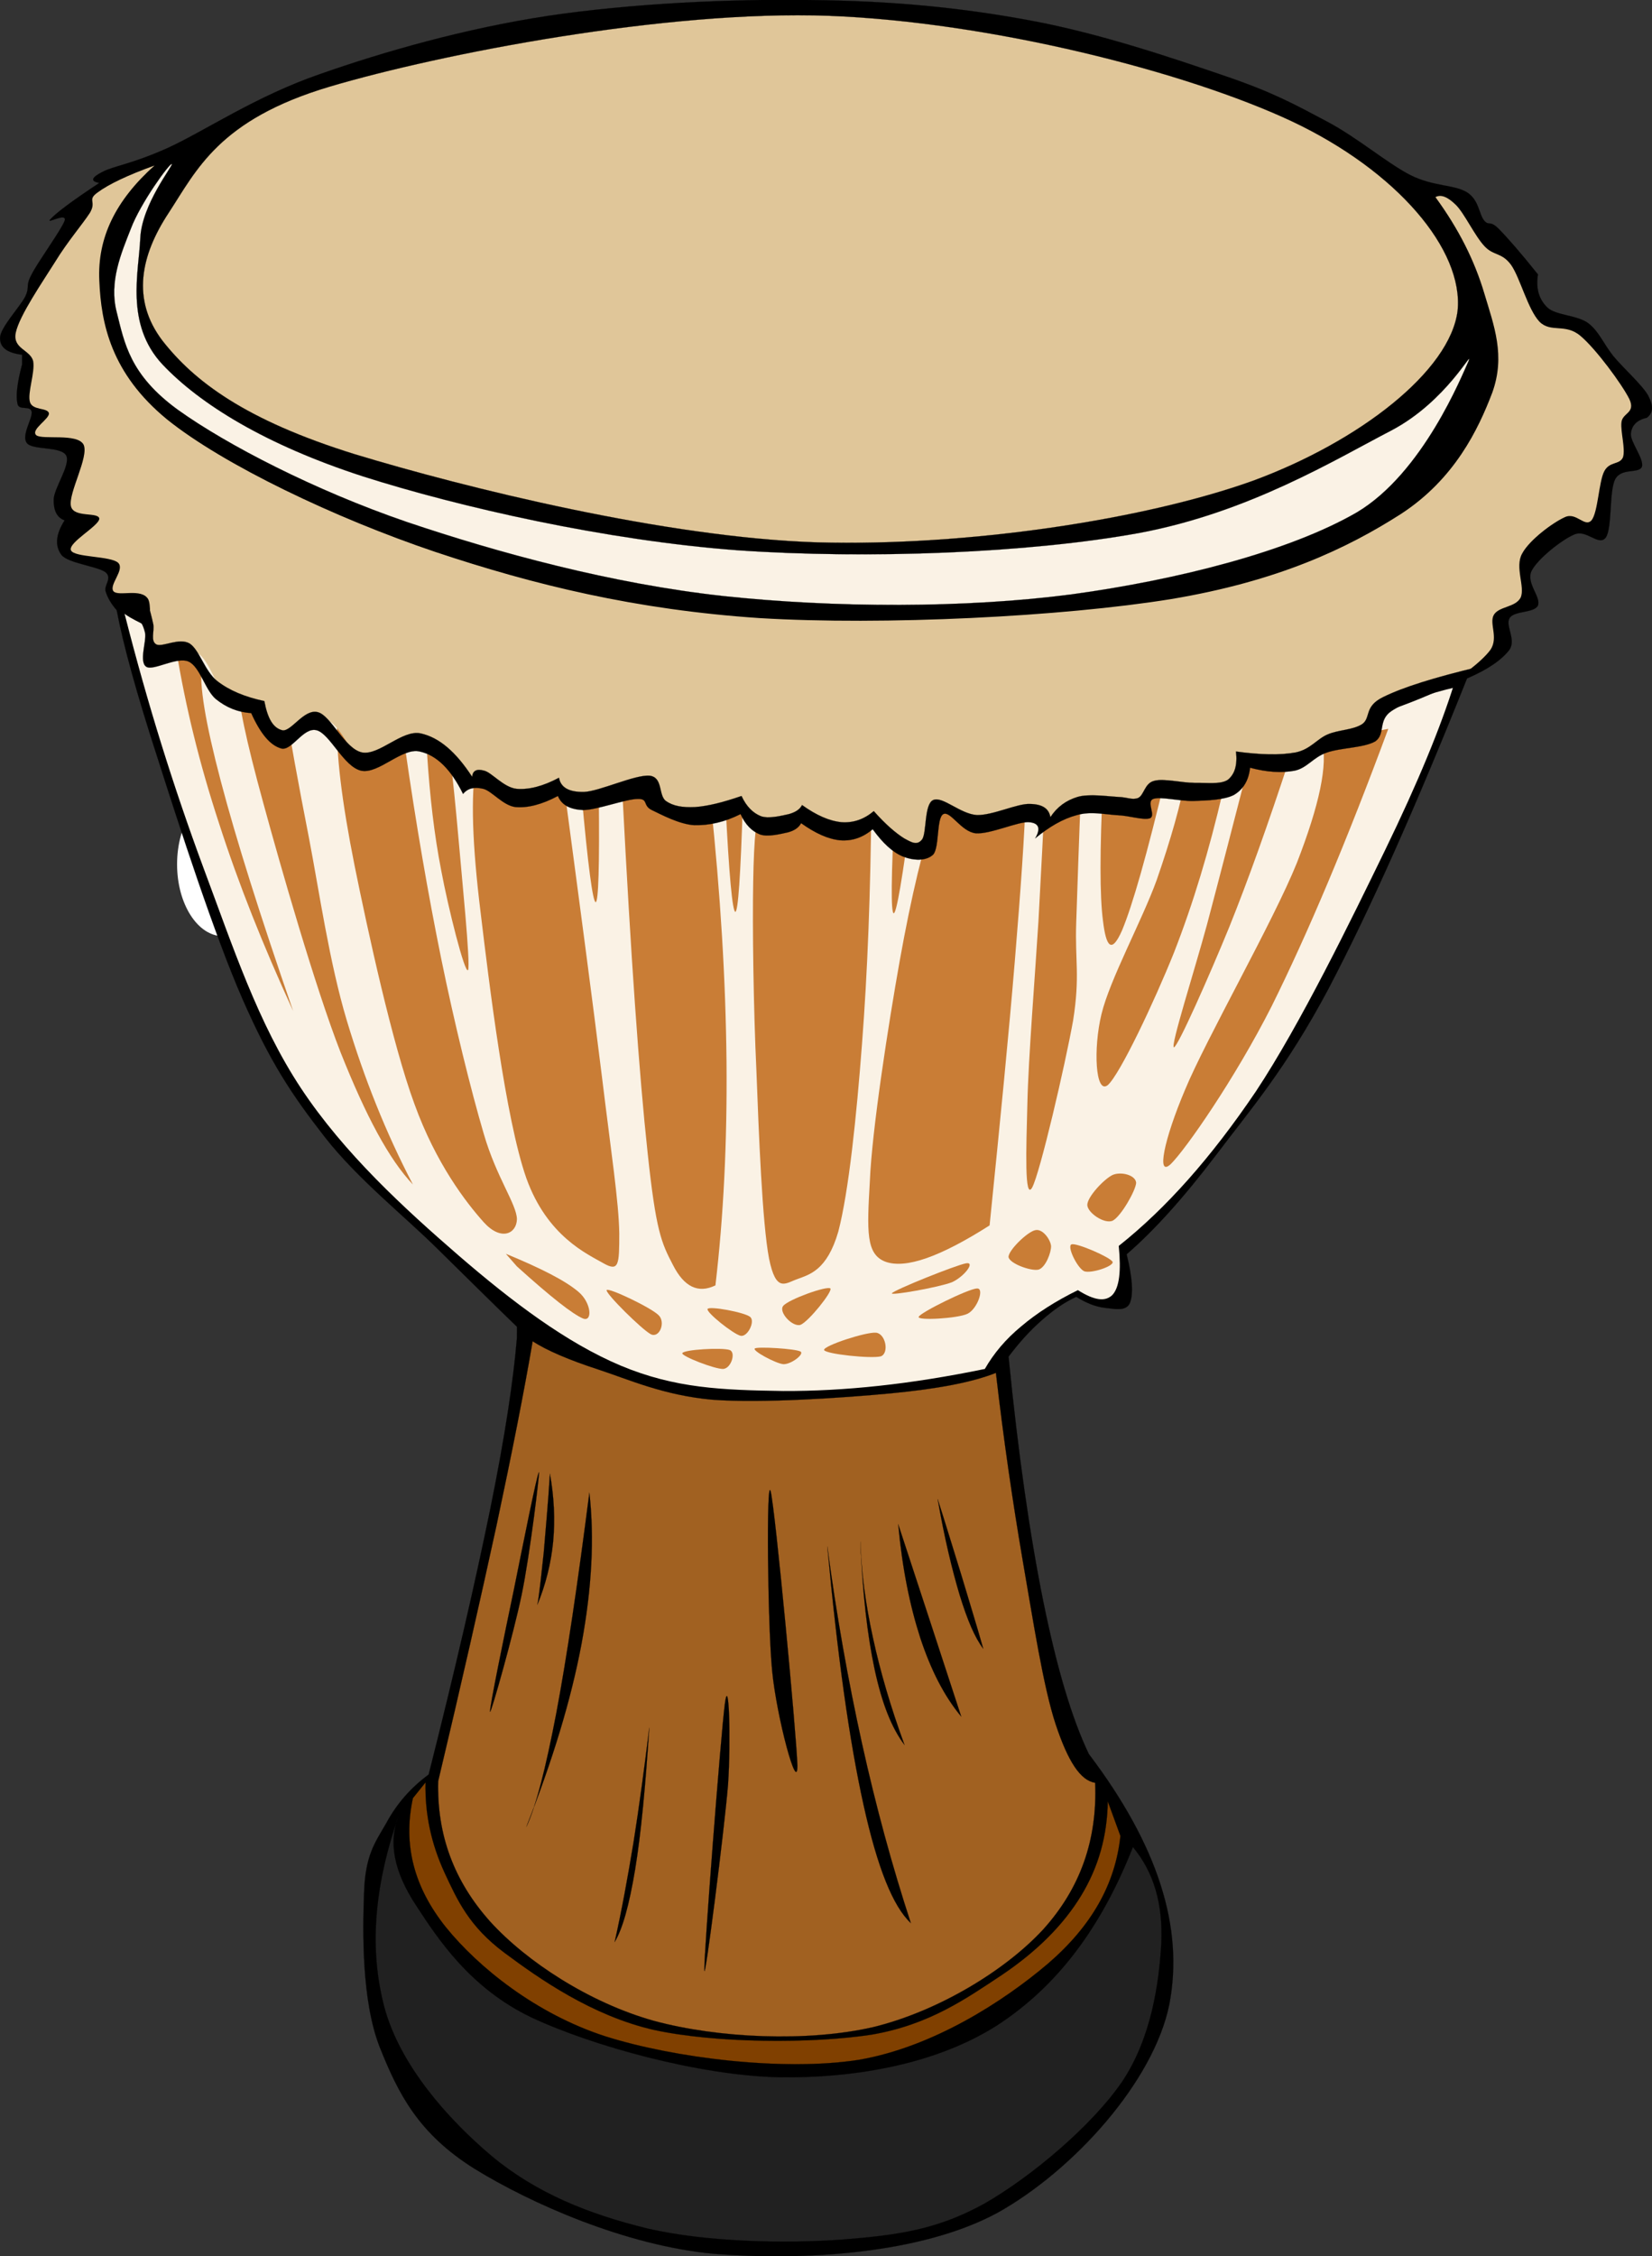 <?xml version="1.0" encoding="utf-8"?>
<!-- Generator: Adobe Illustrator 10.0, SVG Export Plug-In . SVG Version: 3.0.0 Build 77)  --><svg enable-background="new 0 0 499.138 681.313" height="681.313" i:pageBounds="0 792 612 0" i:rulerOrigin="0 0" i:viewOrigin="56 736" overflow="visible" space="preserve" viewBox="0 0 499.138 681.313" width="499.138" xmlns="http://www.w3.org/2000/svg" xmlns:a="http://ns.adobe.com/AdobeSVGViewerExtensions/3.0/" xmlns:graph="http://ns.adobe.com/Graphs/1.0/" xmlns:i="http://ns.adobe.com/AdobeIllustrator/10.0/" xmlns:x="http://ns.adobe.com/Extensibility/1.0/" xmlns:xlink="http://www.w3.org/1999/xlink">
  <rect x="0" y="0" width="499.138" height="681.313" fill="#333333" stroke="none"/>
  <g i:dimmedPercent="50" i:layer="yes" i:rgbTrio="#4F008000FFFF" id="Layer_1">
    <g>
      <path clip-rule="evenodd" d="M67.362,239.274     c7.65,0,13.86,9.725,13.86,21.708s-6.209,21.708-13.86,21.708c-7.651,0-13.86-9.725-13.86-21.708S59.711,239.274,67.362,239.274" fill="#FFFFFF" fill-rule="evenodd" i:knockout="Off"/>
      <path clip-rule="evenodd" d="     M156.186,403.975c-1.044,12.672-3.6,29.771-8.1,51.875c-4.536,22.176-10.584,48.385-18.576,79.992     c-5.328,3.924-9.612,8.748-12.852,14.76c-3.384,5.869-6.3,9.613-6.66,20.953c-0.432,11.375-0.792,32.58,4.752,46.656     c5.616,14.039,11.628,26.027,28.584,36.646c16.956,10.477,45.792,23.256,72.36,25.705c26.604,2.123,62.389,0.215,85.681-12.385     c23.004-12.816,47.159-39.6,51.911-62.855c4.5-23.293-3.42-48.096-24.3-75.672c-5.22-10.943-9.684-26.064-13.788-46.188     c-4.067-20.197-7.56-44.424-10.476-73.801c3.24-4.32,6.516-7.92,9.972-10.943c3.456-3.061,6.805-5.438,10.477-7.129     c2.987,1.836,5.796,2.988,8.567,3.313c2.7,0.252,6.408,1.26,7.632-1.404c1.116-2.771,0.792-7.596-0.972-14.76     c7.956-6.84,16.956-16.703,27.145-30.133c10.224-13.535,20.987-25.883,33.804-49.967c12.744-24.264,26.388-54.972,41.904-93.78     c6.479-2.772,10.584-5.724,12.852-8.712c2.016-3.132-1.368-7.271,0-9.504c1.368-2.304,7.416-1.44,8.568-3.816     c1.008-2.556-3.708-6.84-1.908-10.476c1.836-3.6,9.036-9.324,12.852-10.944c3.744-1.692,7.38,3.672,9.54,0.936     c2.017-2.916,0.973-13.968,2.844-17.604c1.873-3.6,7.164-1.584,8.101-3.816c0.647-2.412-3.564-7.488-3.348-9.972     c0.216-2.412,1.764-4.14,4.788-4.788c1.979-1.44,2.088-3.528,0.468-6.66c-1.729-3.168-7.488-8.28-10.477-11.88     c-3.06-3.78-4.355-7.488-7.632-10.008c-3.384-2.52-9.828-2.34-12.384-4.752c-2.592-2.556-3.492-5.76-2.844-10.008     c-5.292-6.624-9.217-11.088-11.916-13.824c-2.736-2.664-2.772-0.684-4.284-2.376c-1.656-1.944-1.548-6.228-5.22-8.568     c-3.889-2.412-9.973-1.656-17.137-5.22c-7.2-3.708-15.804-11.196-25.235-16.2c-9.54-5.04-16.021-8.712-30.96-13.788     c-15.156-5.184-37.584-12.816-58.536-16.668c-20.988-3.924-41.796-5.94-66.168-6.192c-24.588-0.396-54.612,1.044-79.524,4.752     c-25.02,3.78-49.644,10.8-69.012,17.604C77.202,29.07,61.614,39.726,50.49,44.766c-11.016,4.896-16.092,5.328-19.512,7.128     c-3.42,1.728-3.744,2.844-0.972,3.348c-8.172,5.4-12.996,9-14.76,10.944c-1.728,1.8,5.112-2.304,4.284,0.468     c-1.08,2.88-7.92,12.168-9.972,16.2c-2.016,3.78-0.432,3.456-1.908,6.66c-1.656,3.204-7.488,9.324-7.632,12.384     c-0.108,2.952,1.98,4.644,6.66,5.22v2.88c-1.476,5.616-1.944,9.396-1.404,11.88c0.396,2.232,3.816,0.432,4.284,2.376     c0.432,1.98-3.24,7.2-1.44,9.54c1.8,2.232,10.404,0.864,11.916,3.816c1.296,2.916-3.816,9.9-3.816,13.32     c-0.036,3.168,0.936,5.364,3.312,6.192c-2.772,4.32-2.952,7.812-0.936,10.476c2.088,2.52,11.016,3.42,13.32,5.22     c2.088,1.836-0.504,3.744,0,5.724c0.54,1.872,1.656,3.78,3.348,5.724c1.944,10.296,5.976,25.02,12.384,44.748     c6.336,19.836,17.172,53.46,25.704,72.828c8.388,19.08,14.832,28.728,24.732,41.435c9.9,12.709,24.48,24.229,34.308,34.021     c9.684,9.539,17.568,17.314,23.796,23.328V403.975z" fill-rule="evenodd" i:knockout="Off" stroke="#000000" stroke-miterlimit="10" stroke-width="0.036"/>
      <path clip-rule="evenodd" d="     M160.938,405.018c4.32,2.773,10.8,5.58,19.98,8.568c9.036,2.953,19.548,7.74,34.308,9.072c14.76,1.115,39.348-0.539,53.784-1.908     c14.399-1.367,24.804-3.385,31.896-6.191c2.34,20.268,5.04,38.736,8.101,56.664c3.096,17.783,6.191,38.123,9.972,49.5     c3.744,11.232,7.488,16.955,11.916,17.604c0.684,17.279-4.5,31.859-15.696,44.279c-11.376,12.35-31.716,24.732-51.443,29.521     c-19.8,4.535-46.764,3.348-66.168-1.908c-19.476-5.438-38.52-17.893-49.5-29.988c-10.908-12.205-16.092-26.1-15.696-42.373     c7.02-29.447,12.744-54.828,17.604-77.111C154.746,438.426,158.346,420.174,160.938,405.018z" fill="#A16121" fill-rule="evenodd" i:knockout="Off" stroke="#000000" stroke-miterlimit="10" stroke-width="0.036"/>
      <path clip-rule="evenodd" d="     M162.846,444.547c-0.468-0.145-5.148,23.471-7.632,35.711c-2.556,12.205-7.524,36.18-7.128,36.648     c0.396,0,6.948-23.039,9.504-35.244C160.146,469.422,163.062,444.871,162.846,444.547z" fill-rule="evenodd" i:knockout="Off" stroke="#000000" stroke-miterlimit="10" stroke-width="0.036"/>
      <path clip-rule="evenodd" d="     M166.158,445.014c-0.576,9.361-1.332,17.1-1.872,23.797c-0.72,6.623-1.224,11.771-1.908,15.732     c2.52-6.156,4.104-12.457,4.752-19.045C167.742,458.803,167.417,452.105,166.158,445.014z" fill-rule="evenodd" i:knockout="Off" stroke="#000000" stroke-miterlimit="10" stroke-width="0.036"/>
      <path clip-rule="evenodd" d="     M178.074,450.738c-3.564,27.756-6.804,49.645-10.008,66.637c-3.24,16.92-6.156,28.115-9.036,34.271     c7.956-20.195,13.464-38.232,16.668-55.225C178.83,479.502,179.622,464.418,178.074,450.738z" fill-rule="evenodd" i:knockout="Off" stroke="#000000" stroke-miterlimit="10" stroke-width="0.036"/>
      <path clip-rule="evenodd" d="     M196.182,521.658c-1.188,17.893-2.484,31.896-4.284,42.84c-1.8,10.836-3.816,18-6.192,21.924     c2.088-9.252,3.888-19.152,5.688-29.988C193.122,545.525,194.669,534.078,196.182,521.658z" fill-rule="evenodd" i:knockout="Off" stroke="#000000" stroke-miterlimit="10" stroke-width="0.036"/>
      <path clip-rule="evenodd" d="     M219.005,514.529c-1.26,9.686-6.372,76.033-6.192,80.461c0.144,3.707,6.048-42.516,7.164-56.195     C220.877,525.186,220.229,505.207,219.005,514.529z" fill-rule="evenodd" i:knockout="Off" stroke="#000000" stroke-miterlimit="10" stroke-width="0.036"/>
      <path clip-rule="evenodd" d="     M232.83,450.27c-1.332-4.68-0.9,40.248,0.468,54.252c1.332,13.824,7.668,37.514,7.632,28.584     C240.642,523.711,234.198,455.273,232.83,450.27z" fill-rule="evenodd" i:knockout="Off" stroke="#000000" stroke-miterlimit="10" stroke-width="0.036"/>
      <path clip-rule="evenodd" d="     M249.966,466.938c3.096,33.301,6.695,58.861,10.943,78.049c4.213,19.08,8.929,30.707,14.292,35.711     c-5.688-17.387-10.512-35.1-14.76-54.252C256.229,507.295,252.737,487.781,249.966,466.938z" fill-rule="evenodd" i:knockout="Off" stroke="#000000" stroke-miterlimit="10" stroke-width="0.036"/>
      <path clip-rule="evenodd" d="     M259.974,465.498c0.612,15.516,2.088,28.225,4.284,38.557c2.231,10.367,5.147,17.711,9.036,22.859     c-4.177-11.412-7.309-22.068-9.54-32.363C261.485,484.182,260.226,474.678,259.974,465.498z" fill-rule="evenodd" i:knockout="Off" stroke="#000000" stroke-miterlimit="10" stroke-width="0.036"/>
      <path clip-rule="evenodd" d="     M271.386,460.242c1.224,13.32,3.492,24.48,6.66,34.309c3.204,9.684,7.199,17.568,12.384,23.795     C284.094,498.979,277.758,479.609,271.386,460.242z" fill-rule="evenodd" i:knockout="Off" stroke="#000000" stroke-miterlimit="10" stroke-width="0.036"/>
      <path clip-rule="evenodd" d="     M283.302,452.646c2.088,11.916,4.355,21.313,6.66,29.016c2.34,7.596,4.571,12.816,7.128,16.199     c-2.124-7.486-4.393-14.76-6.66-22.355C288.018,467.803,285.821,460.459,283.302,452.646z" fill-rule="evenodd" i:knockout="Off" stroke="#000000" stroke-miterlimit="10" stroke-width="0.036"/>
      <path clip-rule="evenodd" d="     M128.574,538.219c-0.216,9.611,1.728,18.467,5.688,27.143c3.96,8.496,7.452,16.309,18.108,24.266     c10.62,7.92,26.568,19.08,45.216,23.328c18.684,4.066,47.844,4.176,65.7,1.439c17.568-2.988,28.801-11.016,39.528-18.107     c10.548-7.129,18.432-15.014,23.796-23.797c5.364-8.82,7.92-18.145,8.101-28.549l3.815,10.441     c-1.548,14.58-8.712,27.215-21.924,38.592c-13.392,11.375-34.704,25.164-57.132,29.016c-22.608,3.527-55.656-0.469-76.644-7.129     c-20.952-6.803-38.268-20.807-48.06-32.867c-9.684-12.096-13.068-24.912-10.008-39.023     C126.018,541.387,127.277,539.803,128.574,538.219z" fill="#804000" fill-rule="evenodd" i:knockout="Off" stroke="#000000" stroke-miterlimit="10" stroke-width="0.036"/>
      <path clip-rule="evenodd" d="     M120.474,548.227c-3.204,7.992-1.512,16.848,5.22,27.107c6.696,10.26,16.344,24.947,34.776,33.805     c18.504,8.711,50.868,17.568,74.736,18.107c23.652,0.359,48.024-4.141,66.168-15.732c18-11.736,31.319-29.34,40.932-53.783     c6.3,7.596,9.107,17.137,8.568,29.051c-0.648,11.881-2.988,28.656-11.881,41.869c-9.035,13.176-27.252,28.547-41.436,36.684     c-14.364,7.957-26.208,9.611-43.308,10.943c-17.172,1.225-40.86,0.758-58.572-3.348c-17.892-4.355-33.696-10.727-47.124-21.887     c-13.392-11.305-27.648-27.469-32.364-44.748C111.545,588.906,112.877,570.006,120.474,548.227z" fill="#212121" fill-rule="evenodd" i:knockout="Off" stroke="#000000" stroke-miterlimit="10" stroke-width="0.036"/>
      <path clip-rule="evenodd" d="M37.638,185.31     c1.152,1.116,6.768,3.924,17.136,8.568c10.404,4.644,24.948,12.564,44.748,19.044c19.728,6.372,45.072,14.796,72.828,19.044     c27.792,4.032,65.844,5.94,92.376,5.724c26.244-0.36,43.236-4.5,64.728-7.128c21.456-2.592,44.784-4.608,63.324-8.568     c18.396-4.14,33.769-9.252,46.656-15.732c-4.104,13.176-10.908,29.808-20.952,50.472c-10.152,20.844-25.56,52.524-39.023,72.828     c-13.572,20.051-27.108,35.28-41.437,46.657c0.756,7.668,0.18,12.455-1.872,14.76c-2.16,2.195-5.508,1.729-10.476-1.404     c-6.805,3.348-12.42,6.947-17.137,10.943c-4.752,3.924-8.315,8.209-10.979,12.854c-22.5,4.643-42.48,6.73-60.912,6.658     c-18.54-0.287-32.616-0.791-49.032-7.631c-16.524-6.947-32.832-19.297-49.068-33.301c-16.38-14.184-34.56-30.816-47.592-50.471     c-13.032-19.692-20.556-42.696-29.52-66.672C52.505,237.834,44.622,212.742,37.638,185.31z" fill="#FAF2E5" fill-rule="evenodd" i:knockout="Off"/>
      <path clip-rule="evenodd" d="M53.333,196.758     c2.736,16.56,6.876,33.66,12.852,51.876c5.868,18.216,13.284,36.828,22.392,56.664c-10.08-29.124-17.244-51.876-21.888-69.516     s-6.552-29.052-5.724-35.208C58.446,199.314,55.89,198.054,53.333,196.758z" fill="#C97D36" fill-rule="evenodd" i:knockout="Off"/>
      <path clip-rule="evenodd" d="M124.758,357.678     c-7.2-7.559-14.22-20.7-21.888-39.996c-7.632-19.548-18.18-56.34-23.328-75.24c-5.148-18.756-7.74-30.78-7.632-36.648     l13.824,5.256c1.908,11.844,4.392,25.524,7.596,41.868c3.132,16.272,6.156,37.548,11.448,55.224     C110.069,325.71,116.55,341.945,124.758,357.678z" fill="#C97D36" fill-rule="evenodd" i:knockout="Off"/>
      <path clip-rule="evenodd" d="M101.897,217.206l20.484,8.568     c3.348,23.292,6.948,44.136,10.944,63.792c3.996,19.548,8.928,39.528,12.852,52.848c3.816,13.141,9.936,21.205,10.008,25.74     c-0.108,4.393-4.788,6.695-10.008,0.936c-5.328-5.939-14.436-17.711-20.952-35.711c-6.696-18.144-14.112-52.38-18.072-71.892     C103.266,242.01,101.466,227.394,101.897,217.206z" fill="#C97D36" fill-rule="evenodd" i:knockout="Off"/>
      <path clip-rule="evenodd" d="M143.802,231.03l26.64,6.66     c4.824,36.144,8.64,64.836,11.448,87.588c2.736,22.499,5.076,37.62,5.22,47.159c0,9.434-0.108,11.664-4.752,9.037     c-4.896-2.809-17.028-8.137-23.328-25.705c-6.3-17.891-11.268-59.003-13.788-79.991     C142.649,254.862,142.218,240.138,143.802,231.03z" fill="#C97D36" fill-rule="evenodd" i:knockout="Off"/>
      <path clip-rule="evenodd" d="M129.042,227.682l7.128,2.376     c0.648,5.04,1.44,12.816,2.376,23.328c0.9,10.62,3.672,37.728,2.88,39.528c-0.936,1.476-6.084-19.08-8.1-29.988     C131.166,251.91,129.87,240.39,129.042,227.682z" fill="#C97D36" fill-rule="evenodd" i:knockout="Off"/>
      <path clip-rule="evenodd" d="M175.698,239.598h5.22     c0.252,21.924-0.108,32.724-0.936,32.832C179.118,272.322,177.642,261.522,175.698,239.598z" fill="#C97D36" fill-rule="evenodd" i:knockout="Off"/>
      <path clip-rule="evenodd" d="M188.082,240.066l26.64,1.908     c2.988,28.26,4.536,53.928,4.788,78.552c0.216,24.517-0.9,46.728-3.348,67.608c-5.184,2.52-9.468,0.504-12.852-6.193     c-3.492-6.695-5.112-10.188-7.632-33.803C193.085,324.198,190.602,288.774,188.082,240.066z" fill="#C97D36" fill-rule="evenodd" i:knockout="Off"/>
      <path clip-rule="evenodd" d="M219.186,242.37l5.256,0.216     c-0.684,21.96-1.44,32.688-2.268,32.76C221.31,275.202,220.266,264.402,219.186,242.37z" fill="#C97D36" fill-rule="evenodd" i:knockout="Off"/>
      <path clip-rule="evenodd" d="M229.95,243.414     c6.876,0.18,12.888,0.18,18.576,0c5.616-0.288,10.404-0.72,14.76-1.44c-0.252,27.432-1.151,51.408-2.844,73.332     c-1.656,21.816-3.996,44.532-7.164,56.627c-3.42,11.773-8.784,12.924-12.348,14.293c-3.636,1.26-6.444,4.283-8.568-6.191     c-2.052-10.693-3.096-37.584-3.816-56.665c-0.9-19.116-1.224-43.704-0.972-57.096C227.79,252.846,228.582,245.358,229.95,243.414     z" fill="#C97D36" fill-rule="evenodd" i:knockout="Off"/>
      <path clip-rule="evenodd" d="M270.378,242.658l5.184,0.72     c-2.88,21.78-4.68,32.436-5.544,32.4C269.153,275.526,269.226,264.762,270.378,242.658z" fill="#C97D36" fill-rule="evenodd" i:knockout="Off"/>
      <path clip-rule="evenodd" d="M283.302,242.442l26.64-2.376     c-0.359,11.736-1.512,28.224-3.312,50.004c-1.801,21.816-4.393,48.096-7.632,79.955c-15.049,9.576-25.345,13.141-31.429,10.98     c-5.976-2.232-5.616-9.215-4.752-24.299c0.612-15.373,5.616-47.485,9.036-66.637C275.31,270.81,278.981,255.258,283.302,242.442z     " fill="#C97D36" fill-rule="evenodd" i:knockout="Off"/>
      <path clip-rule="evenodd" d="M315.666,240.534l10.943-1.872     c-0.611,15.12-1.044,28.296-1.439,39.96c-0.396,11.592,1.188,16.056-0.937,29.52c-2.412,13.464-10.008,46.116-12.384,50.471     c-2.34,4.033-1.8-11.699-1.44-25.235c0.288-13.716,2.376-39.528,3.349-55.224C314.586,262.566,315.27,250.254,315.666,240.534z" fill="#C97D36" fill-rule="evenodd" i:knockout="Off"/>
      <path clip-rule="evenodd" d="M333.27,236.25l19.044-2.376     c-5.76,24.228-10.152,39.564-13.32,47.124c-3.239,7.308-4.823,4.608-5.724-2.844C332.262,270.594,332.262,256.77,333.27,236.25z" fill="#C97D36" fill-rule="evenodd" i:knockout="Off"/>
      <path clip-rule="evenodd" d="M369.449,239.13     c-4.14,17.748-8.928,33.66-14.76,48.564c-5.939,14.796-16.308,36.72-19.979,39.96c-3.744,2.988-4.429-11.052-1.908-21.42     c2.52-10.476,12.24-28.224,16.668-40.464c4.248-12.204,7.308-22.896,9.036-32.364l13.319-2.376     C371.033,233.73,370.241,236.43,369.449,239.13z" fill="#C97D36" fill-rule="evenodd" i:knockout="Off"/>
      <path clip-rule="evenodd" d="M377.082,231.498l12.384-1.908     c-6.336,19.296-12.24,35.892-18.108,50.472c-5.939,14.508-15.516,36.144-16.668,36.18c-1.116-0.288,6.156-22.932,10.008-37.116     C368.478,264.906,372.51,249.174,377.082,231.498z" fill="#C97D36" fill-rule="evenodd" i:knockout="Off"/>
      <path clip-rule="evenodd" d="M399.438,223.902l20.017-3.816     c-12.673,34.236-24.229,61.56-35.244,83.772c-11.16,21.996-25.992,43.235-30.456,47.628c-4.429,4.176-2.124-7.271,4.284-22.392     c6.371-15.372,26.712-50.904,33.804-68.544C398.718,242.874,401.201,230.85,399.438,223.902z" fill="#C97D36" fill-rule="evenodd" i:knockout="Off"/>
      <path clip-rule="evenodd" d="M328.518,363.834     c0.036-2.484,5.076-7.813,7.632-9.035c2.521-1.117,6.984,0,7.128,2.375c-0.144,2.34-4.607,10.188-7.128,11.449     C333.594,369.666,328.554,366.174,328.518,363.834z" fill="#C97D36" fill-rule="evenodd" i:knockout="Off"/>
      <path clip-rule="evenodd" d="M304.722,379.566     c-0.072-2.016,5.724-7.633,8.063-8.1c2.16-0.541,4.536,2.664,4.788,4.752c0.072,1.943-1.655,6.551-3.815,7.164     C311.418,383.887,304.974,381.51,304.722,379.566z" fill="#C97D36" fill-rule="evenodd" i:knockout="Off"/>
      <path clip-rule="evenodd" d="M277.577,397.639     c0.433-1.297,15.049-8.496,17.604-8.568c2.34-0.18,0.144,6.156-2.844,7.633C289.35,398.143,277.073,398.826,277.577,397.639z" fill="#C97D36" fill-rule="evenodd" i:knockout="Off"/>
      <path clip-rule="evenodd" d="M269.478,390.51     c0.792-1.043,19.224-8.459,22.392-9.035c2.988-0.541-0.611,4.104-4.283,5.723C283.697,388.711,268.865,391.338,269.478,390.51z" fill="#C97D36" fill-rule="evenodd" i:knockout="Off"/>
      <path clip-rule="evenodd" d="M248.994,407.646     c-0.288-1.26,12.78-5.545,15.732-5.221c2.88,0.361,3.96,6.121,1.44,7.129C263.321,410.346,249.354,408.871,248.994,407.646z" fill="#C97D36" fill-rule="evenodd" i:knockout="Off"/>
      <path clip-rule="evenodd" d="M250.901,389.07     c-1.008-0.9-12.708,3.313-14.256,5.256c-1.512,1.836,2.772,6.48,5.22,5.725C244.313,399.078,251.586,390.006,250.901,389.07z" fill="#C97D36" fill-rule="evenodd" i:knockout="Off"/>
      <path clip-rule="evenodd" d="M213.786,395.262     c-0.468,1.008,7.776,7.596,10.008,8.1c2.124,0.396,4.464-4.428,2.844-5.723C224.874,396.234,214.253,394.291,213.786,395.262z" fill="#C97D36" fill-rule="evenodd" i:knockout="Off"/>
      <path clip-rule="evenodd" d="M183.293,389.574     c-0.36,1.008,10.62,11.881,13.356,13.32c2.592,1.26,4.536-3.564,2.376-5.725C196.722,394.83,183.654,388.639,183.293,389.574z" fill="#C97D36" fill-rule="evenodd" i:knockout="Off"/>
      <path clip-rule="evenodd" d="M206.154,408.619     c0.36-1.117,12.06-1.766,14.292-0.973c1.98,0.684,0.504,5.508-1.908,5.725C216.018,413.479,205.83,409.482,206.154,408.619z" fill="#C97D36" fill-rule="evenodd" i:knockout="Off"/>
      <path clip-rule="evenodd" d="M228.078,407.178     c0.864-0.611,12.312,0.072,13.788,0.936c1.26,0.758-2.844,3.926-5.22,3.816C234.306,411.678,227.142,407.826,228.078,407.178z" fill="#C97D36" fill-rule="evenodd" i:knockout="Off"/>
      <path clip-rule="evenodd" d="M156.186,382.41     c10.296,9.287,16.812,14.4,19.98,15.732c2.952,1.115,2.52-4.824-1.44-8.1c-3.96-3.35-11.16-7.021-21.888-11.449L156.186,382.41z" fill="#C97D36" fill-rule="evenodd" i:knockout="Off"/>
      <path clip-rule="evenodd" d="M323.766,375.75     c-1.512,0.504,1.692,7.092,3.78,8.1c2.052,0.828,9.18-1.547,8.604-2.844C335.394,379.602,325.241,375.211,323.766,375.75z" fill="#C97D36" fill-rule="evenodd" i:knockout="Off"/>
      <path clip-rule="evenodd" d="M46.674,49.986     c-8.28,2.988-13.86,5.688-17.136,8.1c-3.348,2.376-0.252,2.592-2.376,6.192c-2.268,3.492-6.732,8.64-10.476,14.76     C12.87,85.122,5.85,95.31,4.77,100.458c-1.008,4.896,4.356,5.112,5.256,8.568c0.612,3.528-1.8,9.648-0.972,12.384     c0.792,2.592,5.292,1.62,5.724,3.348c0.288,1.728-5.652,4.968-3.816,6.66c1.836,1.476,12.384-0.72,14.292,2.844     c1.728,3.636-4.68,14.688-3.816,18.576c0.792,3.636,8.46,1.62,8.568,3.816c-0.18,2.232-9.468,7.164-8.568,9.504     c0.9,2.232,12.096,1.656,14.292,3.816c2.052,2.088-2.916,6.66-1.44,8.568c1.512,1.692,8.424-1.08,10.476,2.376     c1.764,3.528-1.476,15.696,0.972,18.576c2.484,2.628,9.864-4.32,13.788-2.376c3.744,1.98,6.012,11.016,9.036,13.788     c2.988,2.556,6.012,3.24,9.072,1.908c1.8,4.932,4.5,7.74,8.1,8.568c3.6,0.648,8.82-5.436,13.32-3.816     c4.32,1.656,7.632,12.6,12.852,13.824c5.256,1.116,13.176-8.244,18.072-7.128c4.824,1.008,8.136,5.4,10.476,13.32     c1.62-1.62,3.888-2.232,6.66-1.44c2.844,0.648,6.228,5.292,10.008,5.724c3.672,0.36,7.596-0.756,11.916-3.348     c4.248,3.312,8.388,4.788,12.852,4.284c4.356-0.612,9.9-7.524,13.32-7.128c3.168,0.396,1.728,7.92,6.66,9.504     c5.04,1.44,12.672,1.08,23.328-0.936c2.268,3.996,4.68,6.012,7.632,6.192c2.808,0.18,5.976-1.62,9.504-5.256     c4.644,3.384,8.676,5.148,12.384,5.724c3.636,0.432,6.768-0.468,9.54-2.844c5.832,7.02,10.476,10.044,13.788,9.504     c3.239-0.684,2.987-12.024,6.191-13.32c3.276-1.296,8.82,4.752,13.32,5.22c4.355,0.324,9.792-3.564,12.852-3.312     c2.916,0.108,4.465,1.584,4.788,4.284c4.32-4.14,8.964-6.732,13.788-7.632c4.824-0.936,11.7,2.484,15.229,1.908     c3.348-0.792,1.26-5.4,5.256-6.192c3.996-0.828,13.932,2.556,18.576,0.972c4.5-1.836,7.308-5.508,8.567-11.448     c3.601,2.52,7.416,3.348,11.88,2.88c4.429-0.612,9.937-4.752,14.292-6.192c4.284-1.512,7.885-1.08,10.944-2.88     c2.952-1.944,2.809-6.228,6.66-8.568c3.816-2.412,10.584-2.88,15.731-5.688c5.04-2.988,11.593-7.776,14.257-11.448     c2.412-3.744-0.504-7.884,0.972-10.476c1.548-2.628,6.516-2.196,8.1-5.22c1.44-3.204-1.872-9.216,0.469-13.32     c2.195-4.104,9.252-9.324,12.852-10.944c3.492-1.692,6.012,3.204,8.101,0.936c1.943-2.412,2.195-11.592,3.815-14.76     s4.68-1.908,5.688-4.284c0.792-2.592-0.757-7.56-0.469-10.476c0.217-2.988,4.429-2.772,2.376-7.128     c-2.231-4.464-10.115-15.156-14.76-19.044c-4.572-3.888-8.928-0.828-12.384-4.284c-3.528-3.744-5.832-13.212-8.568-17.136     c-2.844-3.888-5.363-2.7-8.1-5.724c-2.916-3.132-6.048-9.9-8.568-12.384c-2.52-2.484-4.536-3.276-6.191-2.376     c7.02,9.612,11.808,19.116,14.76,29.052c2.952,9.864,6.443,18.792,2.412,29.988c-4.248,11.16-11.412,26.1-27.612,36.648     c-16.344,10.44-37.116,20.304-69.516,25.704c-32.761,5.292-86.868,7.992-124.272,5.724c-37.404-2.52-68.004-9.972-98.064-20.016     c-30.132-10.152-63.864-26.244-80.928-39.96c-16.956-13.896-19.944-28.98-20.484-41.904     C29.394,71.802,34.901,60.534,46.674,49.986z" fill="#E0C699" fill-rule="evenodd" i:knockout="Off"/>
      <path clip-rule="evenodd" d="     M51.93,49.518c-0.648-0.36-9.504,11.844-12.384,19.512c-2.916,7.416-6.66,16.056-4.284,25.236     c2.34,9.216,3.852,18.864,18.54,29.52c14.796,10.584,41.328,24.3,69.048,33.804c27.612,9.324,61.92,18.684,95.688,22.392     c33.768,3.6,73.008,3.708,105.228-0.504c32.147-4.392,65.772-12.96,86.147-24.732c20.089-11.916,31.86-41.508,33.805-45.72     c1.584-4.176-6.66,12.204-23.328,20.952c-16.884,8.748-43.021,24.768-76.176,30.96c-33.372,6.084-81.937,7.956-121.392,5.22     c-39.564-2.952-83.988-12.996-113.292-22.356c-29.268-9.504-49.104-21.744-60.48-33.804c-11.304-12.132-7.092-27.936-6.66-38.088     C42.857,61.686,52.29,50.058,51.93,49.518z" fill="#FAF2E5" fill-rule="evenodd" i:knockout="Off" stroke="#000000" stroke-miterlimit="10" stroke-width="0.036"/>
      <path clip-rule="evenodd" d="     M99.521,26.19c-33.444,9.972-40.104,25.164-48.564,38.088c-8.496,12.888-11.268,26.208-1.908,38.556     c9.504,12.168,24.84,23.976,58.104,34.308c33.444,10.152,94.212,25.236,139.968,26.64c45.504,1.224,98.784-6.912,131.364-18.576     c32.328-11.88,59.725-33.228,61.92-51.408c1.836-18.36-18.252-42.12-50.004-57.132C358.254,21.583,299.285,6.642,250.434,4.77     C201.51,2.97,133.109,16.218,99.521,26.19z" fill="#E0C699" fill-rule="evenodd" i:knockout="Off" stroke="#000000" stroke-miterlimit="10" stroke-width="0.036"/>
      <path clip-rule="evenodd" d="     M41.129,186.678c1.332,0.54,2.196,2.16,2.736,4.572c0.396,2.376-1.908,8.604,0.324,10.08c2.16,1.368,9.216-3.168,12.816-1.548     c3.42,1.584,5.004,8.64,8.208,11.304c3.204,2.592,6.624,3.96,10.692,4.248c2.808,6.228,5.76,9.792,9.144,10.692     c3.204,0.72,6.66-6.624,10.656-5.508c4.032,1.116,8.136,11.016,13.428,12.204c5.292,1.08,12.348-7.056,17.676-5.796     c5.148,1.116,9.468,5.436,13.104,12.816c1.404-1.728,3.384-2.196,6.084-1.548c2.592,0.612,5.94,5.04,9.756,5.508     c3.708,0.324,8.028-0.792,12.816-3.348c1.116,2.7,3.564,4.068,7.632,4.248c3.96,0.036,12.96-3.348,16.452-3.348     c3.348-0.108,1.44,1.98,4.284,3.348c2.772,1.332,8.28,4.284,12.78,4.572c4.428,0.108,9.108-0.864,14.04-3.348     c1.44,3.204,3.42,5.148,5.796,6.12c2.376,0.9,6.372-0.144,8.532-0.612c2.124-0.576,3.312-1.548,3.96-2.772     c4.356,3.096,8.172,4.824,11.88,5.184c3.6,0.252,6.804-0.864,9.756-3.348c3.096,4.248,6.012,6.948,9.144,8.244     c3.097,1.224,6.984,1.476,9.145-0.612c1.908-2.196,0.936-11.124,3.06-12.204c2.16-1.044,5.364,5.292,9.756,5.796     c4.356,0.36,13.032-3.672,16.164-3.348c2.952,0.252,3.564,1.872,1.836,4.86c4.248-3.492,8.316-5.868,12.492-6.984     c4.141-1.224,8.389-0.252,12.204,0c3.744,0.108,8.064,1.656,10.044,0.9c1.729-0.864-1.26-4.968,0.9-5.796     c2.088-0.828,8.1,0.72,12.204,0.612c4.031-0.144,9.252-0.288,12.204-1.836c2.844-1.692,4.464-4.428,4.859-8.208     c5.112,1.368,9.54,1.62,13.429,0.9c3.779-0.756,5.688-4.104,9.756-5.472c4.176-1.476,11.195-1.404,14.651-3.384     c3.168-2.268,0.721-6.336,4.86-9.144c4.176-2.736,10.656-5.22,19.836-7.308c-0.396,0.504-0.396,0.504,0,0     c0.36-0.72,1.26-2.304,2.412-3.348c1.152-0.972,2.448-2.016,4.284-2.736c-13.572,3.24-23.004,6.192-28.98,9.144     c-5.939,2.88-3.636,6.264-6.408,8.208c-2.88,1.8-7.02,1.656-10.332,3.06c-3.312,1.368-5.22,4.536-9.756,5.472     c-4.716,0.864-10.62,0.72-18-0.288c0.468,4.176-0.396,6.84-2.447,8.532c-2.196,1.476-6.337,0.864-10.045,0.936     c-3.815,0-9.359-1.404-12.203-0.612c-2.952,0.684-3.061,4.356-4.896,5.184c-1.836,0.684-3.168-0.252-6.084-0.324     c-3.132-0.18-8.82-1.008-12.204,0c-3.42,1.044-6.156,2.988-8.208,6.12c-0.432-2.592-2.376-3.924-6.12-3.996     c-3.815-0.216-11.268,3.492-16.128,3.348c-5.04-0.36-10.296-5.76-13.14-4.536c-2.772,1.188-1.944,9.828-3.348,11.88     c-1.513,1.908-3.061,1.008-5.473-0.324c-2.412-1.512-5.508-4.104-9.144-8.208c-2.952,2.484-6.156,3.6-9.756,3.348     c-3.673-0.36-7.596-2.088-11.917-5.184c-0.648,1.26-1.836,2.124-3.96,2.736c-2.16,0.468-6.156,1.512-8.532,0.612     c-2.376-0.972-4.356-2.952-5.796-6.084c-5.616,1.944-10.152,3.06-14.004,3.348c-3.852,0.18-6.624-0.288-8.856-1.836     c-2.304-1.764-0.828-7.092-4.86-7.632c-4.32-0.432-15.192,4.716-19.836,4.896c-4.608,0.108-7.092-1.368-7.596-4.284     c-4.788,2.556-9.108,3.672-12.816,3.348c-3.924-0.432-7.452-4.896-9.756-5.472c-2.268-0.648-3.492-0.036-3.672,1.836     c-4.932-7.56-9.972-11.88-15.552-13.104c-5.58-1.188-12.492,6.696-17.676,5.76c-5.256-1.044-9.396-11.16-13.392-12.168     c-4.14-1.116-8.028,5.94-10.692,5.472c-2.772-0.648-4.464-3.456-5.472-8.82c-5.868-1.26-10.548-3.168-14.328-6.12     c-3.744-3.06-5.292-9.36-8.244-11.268c-3.204-1.872-8.172,1.188-10.044,0.288c-1.836-1.008-0.576-3.96-0.936-6.084     c-0.468-2.196-1.08-4.536-1.836-7.02L41.129,186.678z" fill-rule="evenodd" i:knockout="Off" stroke="#000000" stroke-miterlimit="10" stroke-width="0.036"/>
    </g>
  </g>
</svg>
